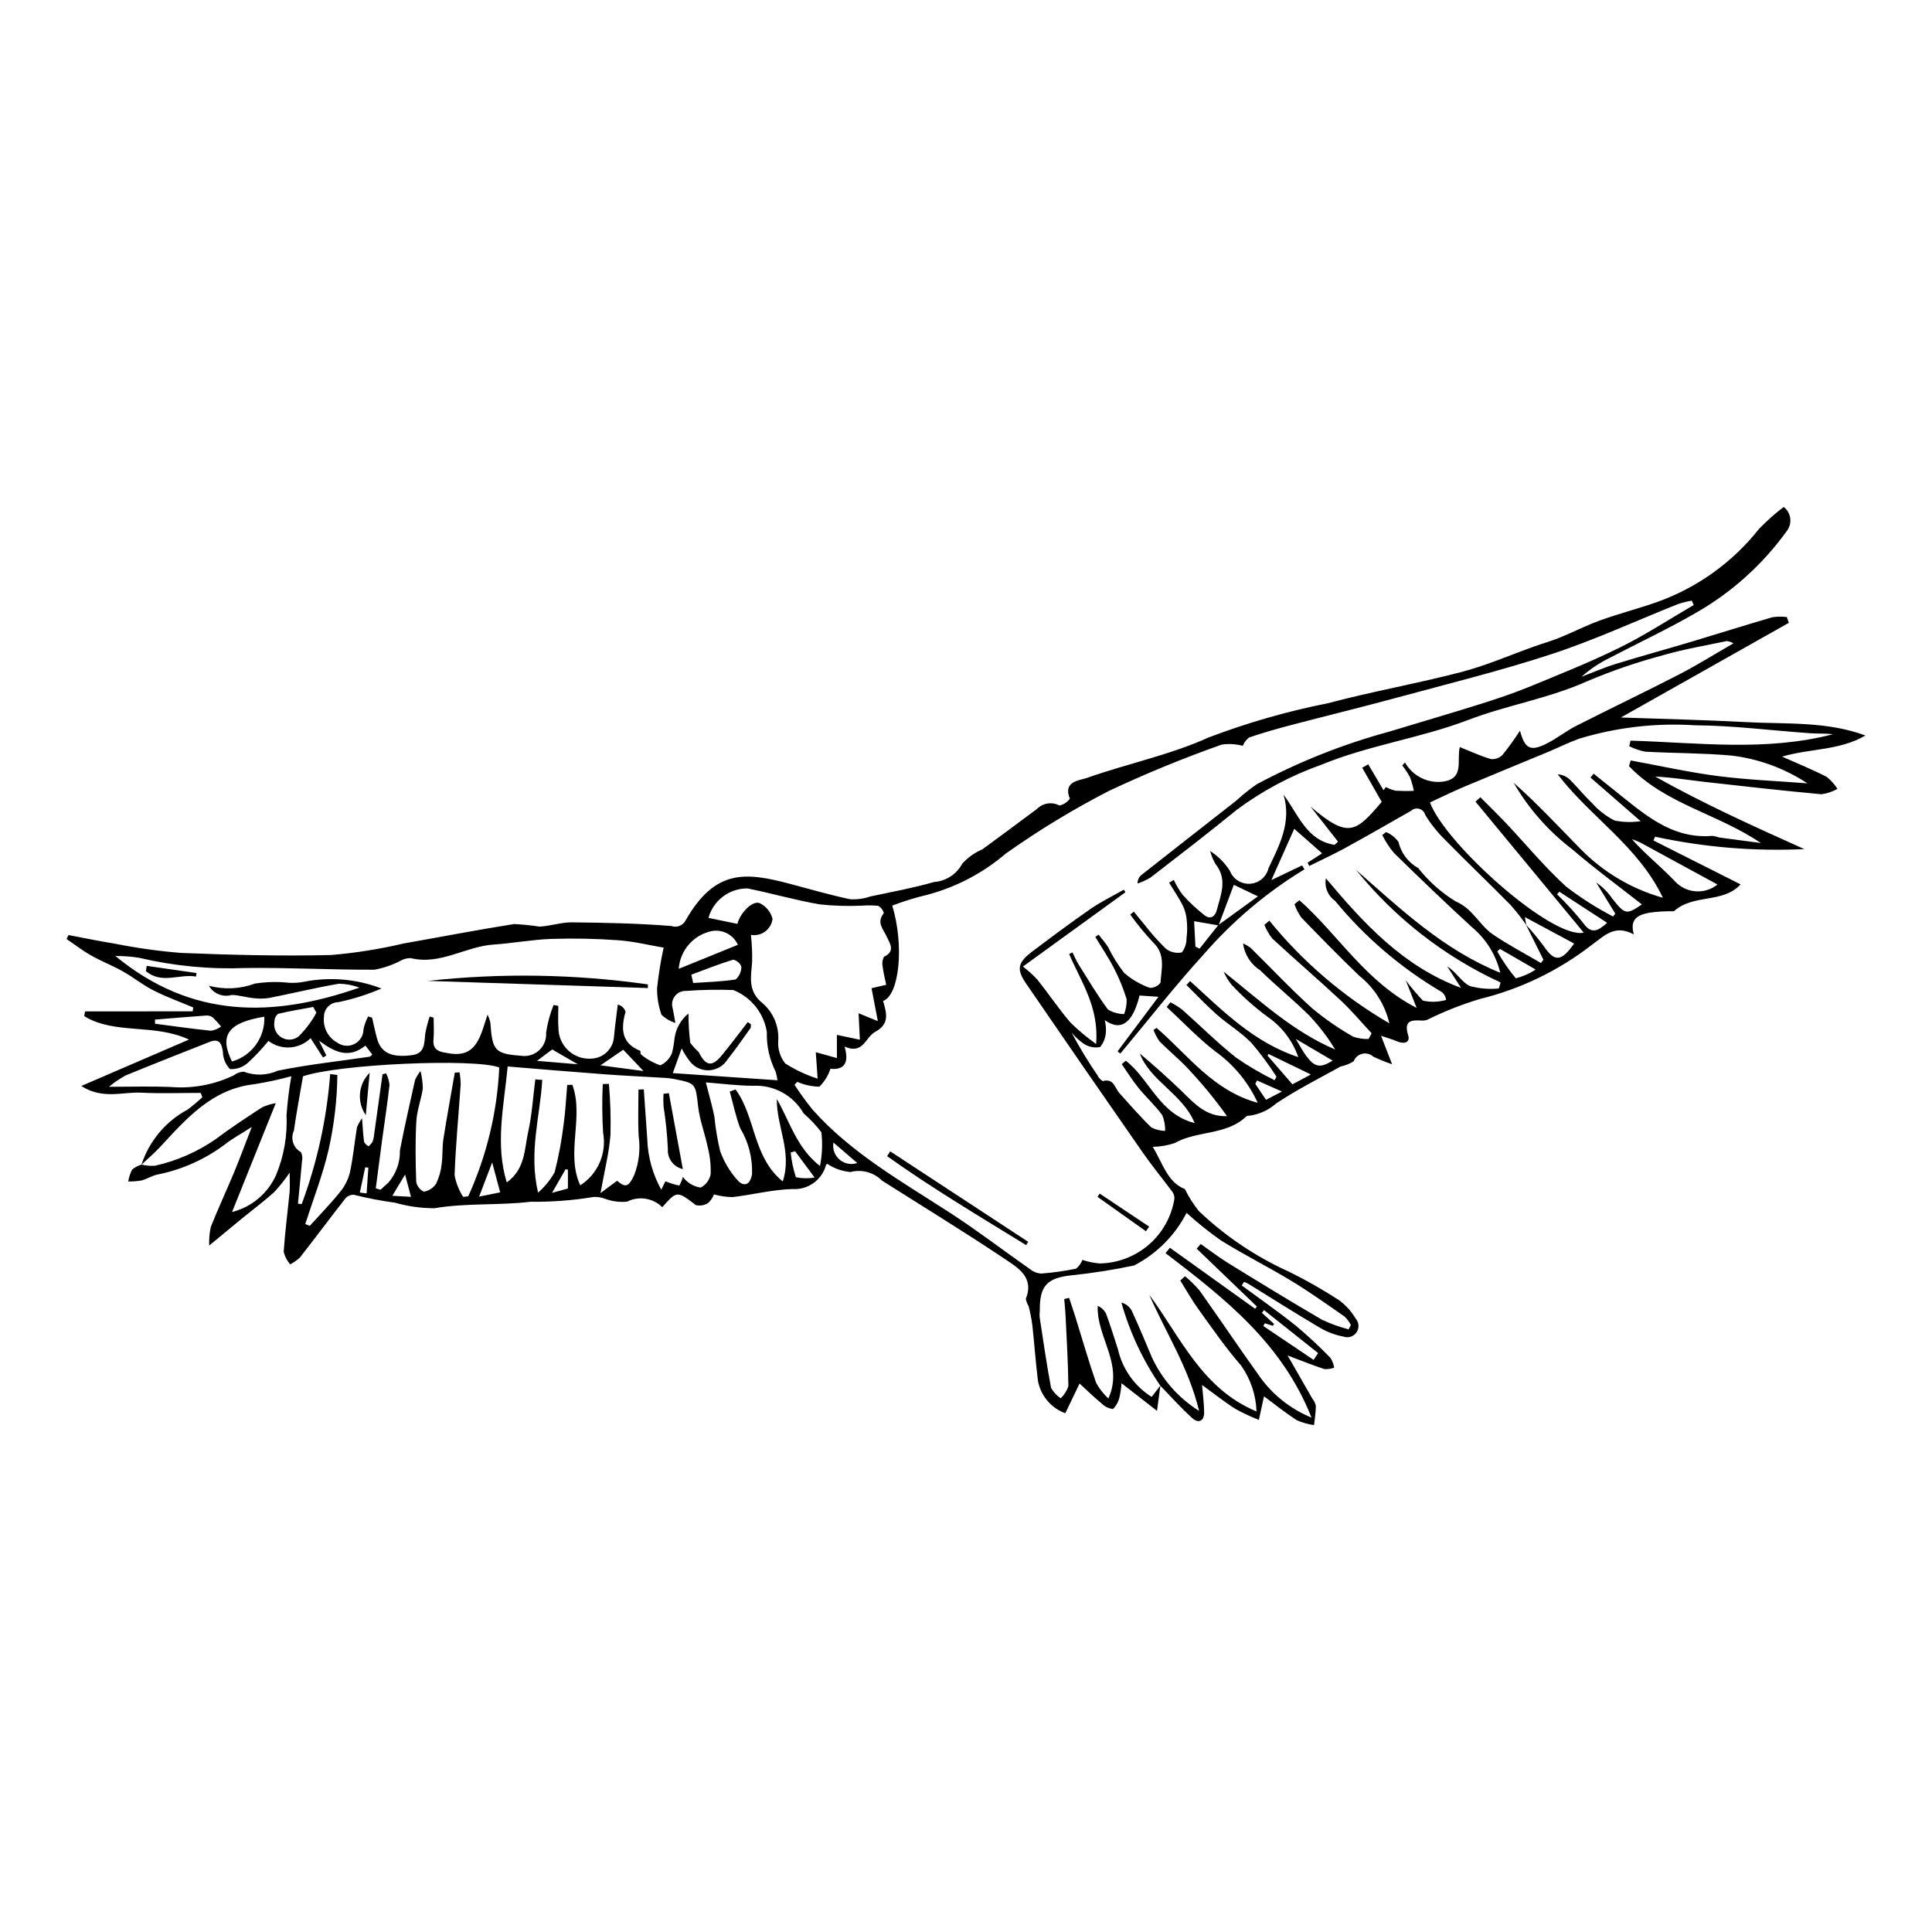 <?xml version="1.0" encoding="UTF-8"?>
<!-- Uploaded to: SVG Repo, www.svgrepo.com, Generator: SVG Repo Mixer Tools -->
<svg fill="#000000" width="800px" height="800px" version="1.1" viewBox="144 144 512 512" xmlns="http://www.w3.org/2000/svg">
 <g>
  <path d="m181.49 452.64c2.035-6.238 6.398-11.453 12.184-14.555 1.371-1.031 2.691-2.133 3.949-3.297l-0.449-1.16c-5.242 0-10.496 0.207-15.723-0.059-4.953-0.254-10.215 1.875-15.914-1.77l28.547-12.305c-9.312-4.328-19.602-1.23-27.754-6.195l0.203-1.273 28.543-0.008 0.129-1.031c-3.535-1.492-7.16-2.801-10.57-4.535-2.812-1.426-5.305-3.469-8.066-5.019-2.742-1.543-5.707-2.688-8.445-4.234-2.258-1.277-4.328-2.887-6.481-4.352l0.508-1.051c4.129 0.777 8.246 1.645 12.395 2.305 5.781 1.156 11.629 1.969 17.504 2.438 13.219 0.527 26.469 0.875 39.688 0.551h0.004c6.469-0.543 12.887-1.566 19.203-3.055 9.754-1.711 19.48-3.606 29.262-5.148l0.004-0.004c2.254 0.105 4.5 0.332 6.734 0.676 2.875-0.117 5.731-1.156 8.59-1.125 8.801 0.09 17.617 0.266 26.379 0.969 1.438 0.516 3.035-0.102 3.754-1.453 7.816-13.641 15.77-12.883 27.691-9.719 5.293 1.406 10.562 2.945 15.914 4.07v0.004c1.828 0.109 3.66-0.141 5.391-0.738 5.641-1.203 11.34-2.234 16.871-3.828 3.168-0.23 5.996-2.074 7.484-4.879 1.473-1.629 3.285-2.914 5.312-3.769 4.848-3.535 9.648-7.133 14.469-10.707h-0.004c1.566-1.586 3.988-1.961 5.961-0.918 1.113-0.238 2.102-0.883 2.766-1.809-1.934-4.664 2.648-4.836 4.496-5.492 10.684-3.781 21.992-6.07 32.246-10.719h0.004c10.262-3.91 20.84-6.945 31.613-9.078 11.723-3.117 23.711-5.223 35.445-8.289 6.602-1.727 12.926-4.508 19.379-6.801 2.191-0.777 4.445-1.41 6.598-2.285 3.617-1.473 7.109-3.273 10.777-4.594 4.887-1.758 9.934-3.074 14.844-4.777h-0.004c10.707-3.773 20.129-10.5 27.18-19.398 2.039-2.133 4.246-4.098 6.602-5.875 0.953 0.738 1.578 1.828 1.727 3.027 0.152 1.199-0.18 2.41-0.922 3.359-6.356 8.828-14.523 16.195-23.957 21.602-7.512 4.359-15.414 8.047-23.117 12.078v0.004c-2.664 1.309-5.137 2.977-7.352 4.949 3.023-1.148 5.996-2.461 9.082-3.414 6.539-2.023 13.148-3.82 19.711-5.781 7.277-2.176 14.516-4.477 21.805-6.598 1.273-0.188 2.562-0.203 3.84-0.047l0.535 1.527c-14.648 8.258-29.301 16.52-44.508 25.09 11.5 0.406 22.25 0.633 32.98 1.215 10.633 0.578 21.457-0.277 31.836 3.551-6.906 4.031-14.711 3.418-22.098 5.602 3.883 1.73 7.91 3.363 11.77 5.332l-0.004-0.004c1.152 0.895 2.133 1.984 2.906 3.219-1.312 0.746-2.754 1.23-4.246 1.426-10.285-0.953-20.551-2.094-30.812-3.262-4.348-0.496-8.672-1.207-13.223-1.414 12.734 7.141 26.043 13.168 39.512 19.215v-0.004c-13.273 0.625-26.566-0.48-39.555-3.285l-0.438 0.992 23.105 11.648c-4.836 5.176-12.379 2.383-17.691 7.125-2.18-0.055-4.363 0.074-6.519 0.379-2.613 0.508-5.352 1.422-4.082 5.746-5.098-2.703-7.684 0.281-11.172 2.797h-0.004c-8.75 6.793-18.832 11.672-29.594 14.312-4.762 1.422-9.398 3.25-13.852 5.453-0.449 0.191-0.934 0.285-1.418 0.277-2.812-0.156-5.043-0.176-3.762 3.957 0.586 1.898-1.141 2.328-2.891 1.57-1.184-0.512-2.445-0.859-4.312-1.5l2.934 7.547h-0.004c-1.703-0.582-3.371-1.254-4.996-2.019-0.789-0.719-1.883-1-2.918-0.754-1.039 0.246-1.887 0.992-2.266 1.988-1.055 0.66-2.219 1.125-3.441 1.375-5.738 3.168-11.609 6.144-17.051 9.766l0.004-0.004c-2.012 1.777-4.504 2.922-7.16 3.289-0.246-0.039-0.496-0.004-0.723 0.102-5.297 5.164-13.062 3.758-19.062 7.144-1.879 0.633-3.844 0.969-5.824 0.996 2.684 4.363 3.84 9.344 8.527 11.195 1.012 2.07 2.25 4.023 3.691 5.824 7.055 6.703 15.195 12.168 24.074 16.16 4.488 2.219 8.84 4.703 13.039 7.434 1.789 1.301 3.293 2.957 4.422 4.859 0.922 1.016 1.035 2.527 0.273 3.668s-2.203 1.613-3.492 1.145c-2.148-0.406-4.215-1.172-6.109-2.266-6.43-3.797-12.734-7.801-19.09-11.719-0.363-0.195-0.738-0.367-1.121-0.516l-0.629 0.957c4.793 3.535 9.695 6.938 14.344 10.656 3.211 2.688 6.277 5.543 9.188 8.551 0.492 0.789 0.82 1.668 0.969 2.582-0.836 0.305-1.723 0.434-2.606 0.371-3.297-1.094-6.523-2.398-9.734-3.609 2.109 3.68 4.324 7.531 6.527 11.391 0.469 0.57 0.801 1.242 0.965 1.965-0.012 1.695-0.301 3.391-0.48 5.086-1.578-0.199-3.113-0.629-4.562-1.281-3.18-2.051-6.141-4.441-8.703-6.34l-1.359 6.25v0.004c-2.144-0.84-4.234-1.82-6.25-2.938-2.981-1.895-5.758-4.109-8.805-6.32 0.215 2.648 0.523 4.938 0.551 7.234 0.027 2.324-1.488 3.027-3.086 1.605-3.012-2.68-5.695-5.734-8.516-8.629v-0.004c-4.629-6.731-8.117-14.176-10.328-22.039 1.145 0.297 2.121 1.047 2.707 2.074 1.887 4.106 3.629 8.277 5.379 12.445 2.699 5.848 7.047 10.777 12.508 14.191-2.816-11.613-8.852-20.75-13.203-30.773 8.32 11.273 13.926 24.867 28.41 30.91h0.004c-0.141-4.359-1.559-8.582-4.07-12.148-4.117-4.711-7.684-9.914-11.359-15-1.742-2.406-3.188-5.027-4.766-7.551l1.25-1.133h-0.004c1.398 1.145 2.691 2.414 3.859 3.793 5.195 7.301 10.18 14.754 15.398 22.039 3.496 5.207 8.461 9.258 14.266 11.633-7.762-19.73-23.16-31.719-38.688-43.594l1.172-1.414 22.582 16.176 0.465-0.605-15.965-15.34 1.078-1.23c2.438 1.703 4.797 3.527 7.32 5.086 8.238 5.074 16.488 10.137 24.852 15.004l0.004-0.004c2.254 1.059 4.602 1.91 7.016 2.539l0.605-1.184h-0.004c-0.434-0.816-0.992-1.559-1.652-2.199-4.621-3.203-9.203-6.484-14.008-9.398-6.164-3.738-12.637-6.973-18.758-10.781v0.004c-3.191-2.246-6.242-4.688-9.129-7.309-3.07 5.984-7.934 10.859-13.914 13.938-5.426 1.145-10.91 2.008-16.426 2.59-6.492 0.656-8.609 2.691-8.547 9.188h0.004c-0.062 0.613-0.082 1.23-0.059 1.848 0.961 6.277 1.855 12.57 3.035 18.809 0.625 1.109 1.5 2.059 2.559 2.762 0.926-0.887 1.621-1.988 2.027-3.203-0.07-6.207-0.445-12.414-0.742-18.621-0.07-1.496-0.23-2.992-0.352-4.488l1.285-0.305c0.566 1.707 1.156 3.402 1.691 5.121 1.809 5.809 3.477 11.672 5.481 17.414 0.855 1.543 1.945 2.941 3.234 4.141 4.156-9.145-3.168-16.238-2.82-24.547h0.004c0.965 0.406 1.75 1.145 2.215 2.082 1.145 3.098 2.133 6.258 3.137 9.406h0.004c1.18 5.231 4.394 9.773 8.93 12.633l2.32-3.012-0.898 6.707-9.418-7.332h0.004c-0.062 1.188-0.223 2.371-0.488 3.535-0.25 1.246-0.859 2.394-1.746 3.305-1.129-0.113-2.18-0.613-2.981-1.414-2.117-1.75-4.086-3.68-5.894-5.336l-3.781 7.879v-0.004c-3.812-1.395-6.586-4.723-7.266-8.723-0.598-4.879-0.938-9.789-1.477-14.676-0.227-1.668-0.551-3.32-0.973-4.953-0.367-0.605-0.617-1.273-0.742-1.969 2.301-5.746-2.156-8.273-5.586-10.574-10.688-7.164-21.676-13.875-32.547-20.766-2.176-2.188-5.348-3.051-8.332-2.266-2.191-0.184-4.297-0.926-6.121-2.152-0.148 0.031-0.281 0.125-0.359 0.258-1.051 3.992-4.781 6.676-8.898 6.402-5.32 0.148-10.594 1.527-15.914 2.141h-0.004c-1.656-0.031-3.301-0.27-4.894-0.715-0.324 0.852-0.836 1.617-1.496 2.242-0.973 0.652-2.172 0.867-3.309 0.59-4.922-3.777-5.035-3.844-8.883 0.566h0.004c-2.465-2.453-6.227-3.051-9.332-1.48-2.035 0.203-4.086-0.078-5.992-0.82-0.926-0.332-1.91-0.469-2.891-0.414-5.516 0.91-11.102 1.332-16.695 1.266-8.449 1.016-17.148 0.281-25.496 1.719-3.527-0.012-7.039-0.504-10.434-1.469-3.68-0.496-7.324-1.199-10.922-2.106-0.84-0.027-1.648 0.324-2.207 0.953-4.062 5.184-7.988 10.469-12.047 15.652v0.004c-0.773 0.734-1.652 1.348-2.606 1.828-0.824-0.957-1.41-2.094-1.715-3.316 0.348-5.281 1.051-10.535 1.562-15.805 0.133-1.348 0.02-2.723 0.02-5.172h-0.004c-1.242 1.828-2.617 3.562-4.121 5.184-2.703 2.426-5.629 4.606-8.445 6.906-2.625 2.144-5.231 4.316-8.75 7.227-0.074-1.652 0.066-3.309 0.418-4.922 1.934-4.879 4.16-9.645 6.18-14.492 1.496-3.598 2.84-7.262 4.688-12.012-2.906 1.867-5.113 3.039-7.039 4.562-5.34 4.027-11.527 6.789-18.09 8.074-1.41 0.32-2.691 1.18-4.098 1.539l-0.004 0.004c-1.16 0.195-2.336 0.285-3.512 0.266 0.172-1.102 0.523-2.164 1.035-3.156 0.734-0.609 1.59-1.059 2.512-1.316 1.184 0.297 2.406 0.395 3.617 0.285 5.727-1.289 11.152-3.668 15.98-7.004 3.988-3.008 8.184-5.746 12.367-8.484v0.004c1.141-0.516 2.344-0.879 3.582-1.082-4.012 9.988-7.797 19.41-11.586 28.852h-0.004c5.207-1.32 9.52-4.957 11.699-9.863 2.062-5.012 3-10.414 2.746-15.828 0.25-3.453 0.672-6.891 1.27-10.301-3.203 0.879-6.453 1.582-9.734 2.102-11.277 1.25-18.035 9.094-25.055 16.664-1.531 1.652-3.273 3.113-4.918 4.664zm285.44-63.398-6.477-1.117 0.352 6.75 1.102 0.523 4.953-6.238c3.328-2.418 6.656-4.832 10.496-7.617l-6.379-3.059c-1.41 3.758-2.727 7.258-4.043 10.758zm81.461-0.203h0.004c1.641 1.789 3.188 3.656 4.641 5.602 2.941 4.336 4.68 4.316 8.121-0.59l-13.062-7.023 0.387 2.106c-1.285-1.848-2.676-3.617-4.168-5.305-5.641-5.719-11.457-11.266-17.082-17h0.004c-2.129-2.043-3.988-4.348-5.531-6.863-0.199-0.777-0.797-1.391-1.566-1.613-0.77-0.227-1.602-0.027-2.188 0.52-5.754 3.269-11.488 6.582-17.293 9.766-3.164 1.734-6.457 3.242-9.691 4.852l-0.453-0.855 3.859-2.492c-2.391-2.106-4.676-4.117-7.387-6.508l-6.059 13.605 8.137-3.898 0.633 1.043c-9.98 6.062-18.961 13.633-26.621 22.445-7.742 8.48-14.816 17.57-22.18 26.391l-0.73-0.598 10.84-14.461-5.016-0.34c-1.676 6.879-4.668 9.773-9.203 6.535h-0.004c0.242 0.977 0.344 1.984 0.301 2.992-0.039 1.508-0.578 2.961-1.535 4.125-1.504 0.289-3.062-0.023-4.336-0.867-1.207-0.836-2.293-1.832-3.231-2.961 2.07 3.898 4.359 7.676 6.856 11.312 0.309 0.645 0.797 1.184 1.406 1.555 2.949-0.848 3.191 1.828 4.438 3.207 2.769 3.066 5.477 6.199 8.441 9.066 1.133 0.582 2.383 0.891 3.656 0.914 0.035-1.434-0.227-2.856-0.766-4.18-1.879-2.57-4.293-4.742-6.309-7.223-1.613-1.984-2.965-4.184-4.43-6.289l1.074-0.902c6.336 4.879 8.875 14.176 18.254 16.516-3.281-7.852-11.699-11.027-14.535-18.418 3.731 3.109 7.301 6.332 10.777 9.652 3.469 3.312 6.594 7.152 12.332 6.934-3.168-4.449-6.641-8.676-10.395-12.648-2.352-2.519-5.066-4.699-7.481-7.168-0.676-0.934-1.215-1.961-1.598-3.047l0.805-0.52c8.289 7.133 14.91 16.613 26.797 19.844-2.508-5.481-6.418-10.203-11.332-13.688-4.543-3.539-8.543-7.773-12.785-11.703l0.984-1.242v-0.004c1.082 0.551 2.113 1.191 3.086 1.918 4.785 4.238 9.324 8.781 14.32 12.75 3.254 2.25 6.672 4.25 10.219 5.992l0.48-0.938h0.004c-2-3.137-4.219-6.129-6.637-8.957-2.727-2.809-6.199-4.883-9.156-7.488-2.812-2.477-5.383-5.227-8.059-7.856l0.961-1.047c8.629 7.844 16.863 16.27 28.68 20.16-1.496-4.301-4.312-8.016-8.047-10.617-3.484-2.555-6.719-5.43-9.664-8.594-0.844-1.051-1.547-2.211-2.09-3.449 9.555 7.574 18.258 15.844 29.562 20.633l-0.004 0.004c-1.945-3.234-4.242-6.246-6.844-8.984-4.188-4.168-8.82-7.887-13.043-12.02h0.004c-2.484-1.586-4.141-4.191-4.523-7.113 0.695 0.312 1.355 0.695 1.973 1.141 5.438 5.359 10.672 10.941 16.336 16.047 3.391 2.828 7.027 5.348 10.867 7.523 1.316 0.465 2.711 0.672 4.106 0.613l0.789-1.508c-2.715-2.91-5.269-5.984-8.172-8.691-5.949-5.547-12.129-10.852-18.105-16.375v0.004c-0.891-1.113-1.609-2.344-2.144-3.664l1.32-1.121c8.867 10.922 19.645 20.141 31.805 27.211-1.16-4.965-3.957-9.398-7.945-12.578-5.246-5.027-10.332-10.227-15.379-15.457h0.004c-0.773-1.082-1.387-2.266-1.824-3.523l1.305-1.074c10.254 9.09 17.523 21.598 31.07 28.547l-2.871-7.305c1.414 1.879 2.934 3.68 4.551 5.383 2.027 0.445 4.133 0.379 6.129-0.188-0.09-0.871-0.547-1.66-1.262-2.168-10.723-6.324-20.258-14.48-28.168-24.098-1.914-1.336-2.863-3.672-2.422-5.965 9.941 11.844 20.422 23.348 35.801 29.023l-3.641-5.672c2.398 1.465 3.785 4.129 5.957 5.188 2.512 0.684 5.125 0.902 7.715 0.648l0.461-1.59c-14.887-6.863-27.988-17.066-38.289-29.812 11.777 10.332 23.164 21.18 38.203 27.238h-0.004c-1.129-4.742-3.773-8.992-7.527-12.105-6.996-6.418-13.848-12.996-20.637-19.633h-0.004c-1.207-1.465-2.25-3.059-3.109-4.754l1.027-0.797c1.305 0.559 2.434 1.457 3.273 2.602 0.688 2.945 2.582 5.465 5.223 6.938 2.75 3.488 6.086 6.469 9.867 8.801 4.664 1.961 6.356 6.371 10.008 8.844 4.059 2.746 8.426 5.035 12.66 7.523l0.66-0.867c-1.543-3.098-3.09-6.199-4.633-9.297zm-121.05 7.789 0.879-0.422c0.543 1.074 1 2.199 1.637 3.215 2.531 4.031 4.961 8.141 7.797 11.949h0.004c1.289 0.75 2.75 1.152 4.238 1.176 0.496-1.262 0.727-2.613 0.668-3.969-0.871-2.852-2.004-5.617-3.387-8.262-1.457-2.836-3.266-5.492-4.922-8.227l0.895-0.59c0.84 1.09 1.766 2.129 2.5 3.285h0.004c1.172 2.422 2.598 4.715 4.25 6.836 1.992 1.734 4.293 3.082 6.781 3.969 1.121 0.043 2.191-0.465 2.863-1.359 0.219-3.648 1.422-7.461-1.93-10.645v-0.004c-2.191-2.336-4.227-4.812-6.094-7.414l0.957-0.77c0.953 1.168 1.883 2.352 2.859 3.496v-0.004c1.719 2.242 3.598 4.359 5.621 6.332 1.199 0.93 2.75 1.289 4.238 0.98 0.828-1.078 1.262-2.406 1.238-3.766 0.207-1.551 0.23-3.117 0.066-4.672-0.094-1.34-0.43-2.648-0.992-3.871-1.082-2.129-2.441-4.117-3.688-6.164l1.254-0.734v0.004c0.641 1.395 1.422 2.715 2.34 3.945 1.766 1.969 3.703 3.777 5.785 5.406 1.523 1.176 2.773 0.469 3.273-1.406 1.078-4.066 2.859-8.109-0.324-12.121l-0.004 0.004c-0.641-1.098-1.133-2.277-1.449-3.508 2.082 1.352 3.859 3.129 5.211 5.215 0.832 2.219 3.019 3.633 5.387 3.473 2.363-0.156 4.348-1.844 4.879-4.152 2.898-6.078 6.148-12.172 3.973-19.461 3.902 5.223 6.106 12.16 13.527 13.301l0.91-0.852-7.316-9.32c10.039 8.598 11.996 6.906 18.902-1.211l-5.176-9.051 1.598-0.898c1.355 2.285 2.707 4.57 4.059 6.859l0.598-0.832h0.004c0.836 0.434 1.727 0.758 2.644 0.965 1.594 0.09 3.188 0.102 4.781 0.031-0.246-1.238-0.59-2.457-1.027-3.637-0.594-1.086-1.273-2.117-2.035-3.086l0.707-0.82c1.938 3.465 5.723 5.481 9.676 5.148 6.301-0.637 3.953-5.637 4.863-9.207 2.84 1.137 5.473 2.379 8.238 3.18 1.152 0.125 2.293-0.289 3.098-1.121 1.645-2.051 3.184-4.188 4.609-6.394 1.316 4.863 2.785 5.586 7.16 3.367 2.672-1.355 5.051-3.281 7.719-4.637 9.051-4.602 18.223-8.965 27.246-13.617 4.797-2.473 9.387-5.356 14.457-8.273h-0.004c-0.547-0.309-1.145-0.508-1.766-0.598-5.637 1.188-11.348 2.144-16.871 3.746-6.859 1.828-13.582 4.133-20.117 6.898-10.172 4.574-21.184 6.305-31.59 10.281-12.605 4.816-26.332 6.676-38.973 11.891-7.981 2.836-15.5 6.844-22.301 11.891-7.504 6.133-15.195 12.035-22.863 17.961-1.082 0.66-2.238 1.188-3.445 1.582-0.027-0.844 0.324-1.652 0.961-2.203 8.375-6.59 16.766-13.164 25.164-19.723 1.723-1.59 3.555-3.055 5.484-4.383 11.141-5.957 22.914-10.637 35.105-13.941 7.934-2.418 15.902-4.723 23.812-7.207 4.43-1.391 8.855-2.856 13.148-4.617 8.129-3.336 16.316-6.598 24.188-10.484 6.723-3.316 13.039-7.465 19.535-11.242l-0.527-1.164v0.004c-1.223 0.215-2.43 0.516-3.609 0.898-11.137 4.434-22.062 9.5-33.426 13.234-13.695 4.5-27.742 7.945-41.668 11.727-8.988 2.441-18.043 4.633-27.047 7.004-3.891 1.023-7.773 2.109-11.578 3.41-0.738 0.574-1.312 1.336-1.656 2.207-1.816-0.488-3.711-0.598-5.57-0.328-10.164 3.586-20.141 7.68-29.891 12.27-9.492 4.879-18.625 10.43-27.332 16.602-6.039 5.164-13.164 8.906-20.848 10.941-3.141 0.742-6.231 1.695-9.25 2.852 3.203 10.578 1.891 23.73-2.426 25.266 0.871 3.129 1.891 6.062-2.129 8.219-2.578 1.383-3.129 6.09-8.082 3.883 1.605 5.469-1.258 6.117-3.758 5.887h0.004c-0.574 1.801-1.586 3.426-2.945 4.734-2.016-0.039-4.004-0.477-5.848-1.289l-0.723 0.781c1.484 2.285 3.086 4.492 4.801 6.613 10.301 11.566 23.668 19.051 36.453 27.344 7.273 4.715 14.168 10.016 21.277 14.992h-0.004c0.836 0.656 1.855 1.039 2.918 1.082 3.09-0.238 6.16-0.672 9.191-1.297 0.738-0.621 1.309-1.418 1.652-2.32 1.477 0.492 3 0.809 4.551 0.941 4.773-0.066 9.379-1.809 13-4.922 3.625-3.113 6.039-7.398 6.824-12.113 0.074-0.676-0.102-1.355-0.5-1.906-2.555-3.461-5.312-6.773-7.766-10.297-10.371-14.906-20.691-29.852-30.957-44.836-2.703-3.945-2.316-5.664 1.645-8.648 5.094-3.836 10.203-7.66 15.449-11.285 2.762-1.906 5.824-3.379 8.75-5.047l0.422 0.68-27.168 19.691c1.367 1.047 2.644 2.203 3.824 3.461 2.992 3.75 5.668 7.758 8.785 11.398h-0.004c2.109 2.066 4.379 3.957 6.785 5.664 0.824-9.844-4.062-16.578-7.141-23.844zm-85.18 18.039 0.789 0.523c0.074 0.332 0.066 0.68-0.02 1.012-2.008 2.812-3.973 5.656-6.117 8.359h-0.004c-1.031 1.668-2.805 2.734-4.762 2.867s-3.856-0.688-5.102-2.203c-0.883-1.113-1.652-2.312-2.293-3.582l-2.352 6.543 27.742 1.895c-0.113-0.781-0.277-1.551-0.5-2.309-1.633-3.246-2.43-6.848-2.32-10.477-0.789-5.027-4.18-9.262-8.914-11.125-4.152-0.152-8.312-0.074-12.457 0.234-1.16-0.062-2.277 0.449-2.992 1.363-0.715 0.914-0.934 2.121-0.594 3.231 0.203 0.914 0.34 1.844 0.715 3.898l0.004 0.004c-1.375-0.434-2.629-1.168-3.676-2.156-0.809-2.285-1.207-4.691-1.172-7.117 0.383-3.594 0.961-7.164 1.734-10.695-3.922-0.664-7.957-1.668-12.047-1.957-5.883-0.43-11.781-0.547-17.676-0.355-5.133 0.18-10.23 1.156-15.359 1.5-7.434 0.496-14.105 5.508-21.945 3.594-0.871-0.016-1.727 0.188-2.496 0.594-2.227 1.188-4.629 2.019-7.113 2.473-11.379 0.059-22.766-0.598-34.145-0.449-9.5 0.383-19.008-0.531-28.266-2.715-2.062-0.328-4.148-0.484-6.238-0.465 20.234 16.703 41.84 16.34 64.676 8.371-1.738-0.641-3.57-0.988-5.426-1.031-6.172 1.059-12.27 2.547-18.418 3.762v0.004c-1.383 0.223-2.789 0.246-4.18 0.07-1.957-0.191-3.887-0.82-5.836-0.852-2.34 0.676-4.836-0.336-6.047-2.445 4.027 1.082 8.289 0.883 12.199-0.57 3.023-0.473 6.098-0.543 9.141-0.207 1.32 0.066 2.641-0.031 3.938-0.285 6.856-1.348 13.953-0.727 20.465 1.797-3.68 1.582-7.504 2.793-11.426 3.617-2.137 0.027-3.848 1.781-3.824 3.918-0.305 2.777 1.086 5.465 3.531 6.812 1.34 0.965 3.106 1.094 4.57 0.34 1.469-0.75 2.387-2.266 2.383-3.914 0.254-1.172 0.668-2.301 1.223-3.367l1.059 0.32c0.438 1.875 0.801 3.777 1.328 5.625 1.066 3.723 3.902 5.043 9.32 4.297 3.356-0.461 3.156-3.144 3.426-5.621l0.004 0.008c0.277-1.566 0.672-3.109 1.18-4.617l1.039 0.312c0 1.941 0.148 3.898-0.035 5.82-0.305 3.203 2.254 3.297 4.106 3.625 7.398 1.305 8.352-4.707 10.223-10.262l0.004-0.004c0.309 0.668 0.559 1.363 0.734 2.078 0.551 7.715 1.16 8.332 8.906 8.906 1.621 0.031 3.18-0.621 4.297-1.797 1.117-1.172 1.691-2.762 1.578-4.379 0.367-2.523 1.031-4.992 1.98-7.356l1.262 0.25c0 1.91-0.129 3.832 0.023 5.731-0.027 2.32 0.93 4.543 2.641 6.113 1.707 1.57 4.004 2.34 6.316 2.113 3.098-0.211 5.562-2.684 5.766-5.785 0.258-2.848 0.664-5.684 1.004-8.527v0.004c0.977 0.223 1.762 0.949 2.059 1.906-1.23 4.441-1.195 8.285 3.871 10.344 0.16 0.066 0 0.82 0.191 0.941 1.527 1.281 3.281 2.266 5.168 2.902 1.406-0.652 2.508-1.82 3.078-3.262 0.324-1.309 0.551-2.641 0.684-3.981 0.367-2.551 1.684-4.867 3.688-6.488-0.008 2.59 0.148 5.18 0.461 7.754 0.672 0.891 1.422 1.715 2.246 2.469 1.828 3.68 3.496 4.039 6.059 0.941 2.391-2.898 4.633-5.918 6.941-8.887zm233.54-67.832 0.453-1.508c7.68 1.406 15.32 3.129 23.051 4.129 7.871 1.016 15.836 1.32 23.762 1.938-6.086-4.019-13.035-6.547-20.281-7.379-7.531-0.66-15.125-0.594-22.68-1.012h-0.004c-1.473-0.285-2.898-0.773-4.238-1.445l0.348-1.48c17.934 0.539 35.938 2.934 53.68-1.711-2.039-0.234-4.094-0.109-6.125-0.254-10.172-0.715-20.332-2.035-30.504-2.106h-0.004c-10.371-0.664-20.777 0.547-30.719 3.57-2.836 1.031-5.547 2.398-8.336 3.559-7.344 3.059-14.719 6.051-22.047 9.145-3.09 1.305-6.106 2.797-9.105 4.18 4.117 11.047 32.434 36.348 40.754 34.5-9.672-11.707-19.176-23.207-28.68-34.707l1.281-1.18c2.258 2.273 4.562 4.496 6.762 6.824 5.301 5.621 10.238 11.633 15.93 16.82v0.004c3.914 3.023 8.094 5.688 12.488 7.965l0.586-0.762-5.055-8.25c1.66 1.141 3.098 2.578 4.238 4.238 3.406 4.305 3.769 4.348 7.863 1.57-6.051-4.758-12.445-9.434-18.43-14.586-6.305-4.801-11.594-10.801-15.562-17.66 6.266 5.5 11.887 11.609 17.707 17.523 6.019 6.16 13.555 10.629 21.848 12.957-6.496-13.691-19.25-21.395-27.879-32.719l-0.004 0.004c1.207 0.074 2.352 0.566 3.231 1.398 2 1.996 3.769 4.227 5.82 6.164 1.699 1.93 3.746 3.519 6.035 4.688 2.277 0.457 4.613 0.512 6.906 0.172l-13.289-11.566 0.836-1.02c1.84 1.477 3.668 2.961 5.516 4.426 7.688 6.102 15.016 12.965 25.969 12.055h0.004c0.609 0.082 1.207 0.227 1.789 0.426 3.672 0.504 7.348 0.98 11.023 1.465-11.359-7.742-25.324-10.293-34.938-20.375zm-204.17 65.488 5.106 2.086-1.672-8.723 3.891-0.906c-0.359-1.766-0.77-3.293-0.941-4.844h-0.004c-0.199-0.875-0.07-1.797 0.363-2.586 3.059-1.438 1.574-3.469 0.762-5.254-0.93-2.047-2.863-3.824-0.812-6.297v0.004c-0.207-0.816-0.734-1.52-1.457-1.945-1.449-0.148-2.91-0.164-4.359-0.047-3.731 0.168-7.469 0.055-11.18-0.344-6.422-1.105-12.715-2.934-19.109-4.223-4.824-0.055-9.082 3.152-10.363 7.805l7.664 1.586c0.754-2.969 4.086-6.363 5.996-5.453v0.004c1.645 0.832 2.852 2.332 3.316 4.117-0.164 1.336-0.871 2.547-1.953 3.352-1.082 0.805-2.449 1.129-3.777 0.898 0.266 2.398 0.367 4.812 0.316 7.227-0.32 3.996-1.188 7.734 2.793 10.898h-0.004c2.848 2.469 4.375 6.129 4.133 9.891-0.168 2.18 0.492 4.344 1.852 6.055 2.676 1.711 5.562 3.062 8.59 4.027l-0.492-7.004 5.598 1.551-0.004-6.144 6.09 1.281zm-140.03 16.113 1.906 0.234c-0.082 6.684-0.863 13.34-2.336 19.859-1.543 6.672-4.074 13.113-6.172 19.656l1.191 0.484c2.668-2.949 5.457-5.797 7.949-8.883v-0.004c1.266-1.504 2.18-3.273 2.672-5.18 0.867-3.949 1.23-8.008 1.883-12.008v-0.004c0.344-0.871 0.797-1.695 1.352-2.453 0.215 2.742 0.289 4.543 0.551 6.316 0.289 0.473 0.691 0.859 1.176 1.129 0.418-0.348 0.781-0.762 1.07-1.227 0.234-0.699 0.383-1.422 0.441-2.156 0.738-5.231 1.469-10.465 2.191-15.699l0.941-0.258c0.492 0.965 0.797 2.008 0.906 3.086-0.539 4.883-1.305 9.742-1.961 14.613-0.574 4.258-1.117 8.523-1.676 12.785l1.27 0.371c0.684-0.625 1.348-1.281 2.059-1.871 2.055-2.359 3.148-5.398 3.066-8.523 1.195-6.269 2.637-12.492 4.019-18.723 0.387-0.836 0.867-1.625 1.43-2.359 0.391 1.527 0.598 3.098 0.621 4.672-0.438 2.906-1.551 5.742-1.715 8.645-0.301 5.344-0.219 10.715-0.035 16.066h0.004c0.215 1.148 0.977 2.121 2.039 2.609 1.324-0.238 2.5-1.008 3.242-2.133 0.793-1.652 1.289-3.434 1.465-5.262 0.309-2.148 0.113-4.371 0.449-6.512 0.922-5.894 2.008-11.762 3.027-17.641l1.242-0.086 0.004-0.004c0.195 1.043 0.301 2.102 0.316 3.16-0.543 8.039-1.328 16.07-1.617 24.117 0.379 2.039 1.145 3.984 2.262 5.734l1.363-0.152-0.004-0.004c4.887-10.754 7.676-22.344 8.215-34.145-6.676-2.481-42.699-0.891-52.012 2.352-0.801 4.691-1.719 9.543-2.414 14.426v-0.004c-0.969 2.102-0.137 4.59 1.898 5.684 0.348 0.77 0.434 1.633 0.246 2.453-0.312 3.734-0.703 7.465-1.066 11.199l1 0.086h0.004c4.106-11.074 6.644-22.672 7.535-34.449zm93.48 27.219c0.281 0.441 0.633 0.836 1.035 1.168 1.035 0.922 2.32 1.512 3.691 1.695 1.383-0.727 2.352-2.043 2.629-3.578 0.078-2.422-0.188-4.84-0.793-7.188-0.742-3.566-2.098-7.039-2.519-10.629-0.727-6.184-0.512-6.219-6.465-7.391v-0.004c-0.824-0.152-1.656-0.25-2.492-0.289-5.34-0.324-10.688-0.555-16.02-0.953-8.664-0.645-17.324-1.391-25.508-2.055-0.965 10.348-3.375 20.469-0.242 30.723 4.941-3.562 4.656-8.82 5.68-13.418 1.012-4.543 1.285-9.254 1.883-13.891l1.84 0.141c-0.531 9.539-3.637 19.074-1.109 29.867l0.004 0.004c1.758-1.535 3.238-3.356 4.383-5.387 1.086-4.227 1.887-8.523 2.406-12.859 0.484-3.406 0.629-6.859 0.926-10.289l1.363-0.035c3.164 8.586-1.82 18.109 2.098 26.637 4.656-2.973 7.051-8.465 6.059-13.898-0.266-4.309-0.297-8.629-0.09-12.938l1.621-0.059v-0.004c0.395 4.477 0.535 8.969 0.422 13.461-0.359 4.781-1.574 9.496-2.641 15.496l4.387-3.266c2.254 1.891 3.047 1.641 4.508-1.445v0.004c1.289-3.305 1.707-6.879 1.211-10.391-0.219-4.102-0.051-8.223-0.051-12.336l1.414-0.059c0.305 4.352 0.598 8.703 0.91 13.055v-0.004c0.137 4.75 1.414 9.395 3.719 13.547l1.105-2.242c1.188 0.492 2.414 0.875 3.668 1.148 0.422-0.738 0.746-1.523 0.969-2.34zm6.074-25.004c0.887 3.504 1.715 6.285 2.273 9.117 0.297 3.062 0.805 6.102 1.523 9.094 1.023 2.836 2.582 5.449 4.59 7.699 1.559 1.734 3.301 1.504 3.852-1.559v-0.004c0.168-4.285-0.918-8.527-3.125-12.207-1.203-3.133-1.871-6.473-2.777-9.719l1.547-0.547c5.348 7.238 4.508 17.914 12.5 24.363 2.555-7.832-1.684-14.602-1.57-21.832 3.465 6 5.195 12.848 11.43 17.75 0.59-2.941 0.719-5.957 0.383-8.941-1.406-1.824-2.988-3.508-4.727-5.016-1.332-2.336-3.285-4.258-5.644-5.547s-5.027-1.898-7.711-1.758c-4.231-0.02-8.461-0.586-12.543-0.895zm-158.2 1.16c6.191 0 11.266-0.164 16.328 0.043 5.766 0.492 11.555-0.57 16.77-3.074 0.754-0.598 1.684-0.938 2.644-0.973 2.938 1.117 6.195 1.02 9.059-0.27 8.031-1.629 16.219-2.508 24.34-3.703 0.254-0.148 0.48-0.344 0.66-0.574l-1.809-2.359c-4.551 3.637-8.34 1.617-12.309-1.32l1.949 3.938-0.879 0.539-3.293-5.125c-3.031 2.988-7.797 3.293-11.18 0.719-1.648 2.043-3.445 3.961-5.375 5.738-1.305 1.211-3.047 1.832-4.824 1.723-1.18-1.238-1.848-2.879-1.867-4.59-0.336-2.293-1.027-3.59-3.527-2.602-7.441 2.93-14.883 5.859-22.277 8.895-1.555 0.867-3.031 1.867-4.41 2.996zm426.3-53.605c-6.894-3.754-13.664-7.453-20.449-11.125l0.004 0.004c-0.73-0.344-1.477-0.645-2.238-0.898 3.562 4.027 7.734 7.297 11.344 11.102 2.938 3.266 7.914 3.668 11.34 0.918zm-259.61 15.977c-1.285-2.856-4.457-4.348-7.473-3.512-4.566 1.199-7.863 5.168-8.199 9.879zm-125.5 19.055c-9.598 1.574-12.008 4.91-8.578 11.871h-0.004c5.269-1.488 8.82-6.402 8.582-11.871zm13.805-1.062-0.848-1.523c-3.121 0.586-6.262 1.086-9.34 1.84l-0.004 0.004c-0.609 0.535-0.949 1.312-0.938 2.125-0.285 1.625 0.457 3.262 1.871 4.113 1.41 0.855 3.203 0.758 4.512-0.25 1.891-1.852 3.488-3.977 4.742-6.309zm99.359-10.082 0.484 2.211c3.766-0.262 7.555-0.348 11.27-0.938 0.965-0.863 1.516-2.102 1.508-3.394-0.367-0.945-1.184-1.637-2.176-1.848-3.75 1.148-7.406 2.609-11.09 3.973zm-142.14 11.914 0.02 1.094c4.953 0.641 9.898 1.352 14.867 1.859 0.949-0.172 1.848-0.551 2.633-1.109-0.66-0.836-1.379-1.629-2.144-2.371-0.477-0.379-1.07-0.578-1.68-0.559-4.57 0.32-9.133 0.715-13.695 1.086zm307.05 90.176 1.199-1.801-14.328-11.391-0.578 0.715 3.234 2.965-0.34 0.473-2.109-0.664-0.402 0.734zm65.125-124.07-0.609 0.684v0.004c2.465 2.363 4.766 4.891 6.891 7.559 2.18 3.094 3.887 2.246 6.379-0.004-4.41-2.871-8.535-5.555-12.66-8.242zm-15.719 15.168-0.734 0.641 0.004 0.004c1.41 2.523 3.051 4.914 4.91 7.133 1.875-0.469 3.656-1.254 5.273-2.312zm-50.121 33.27-11.273-5.457-0.199 0.48 6.578 7.586zm-176.87-0.91-5.363-5.648-6.039 4.129zm182.64-2.766-9.777-5.746c4.277 7.562 5.582 8.305 9.781 5.746zm-142.46 24.027-1.172 0.312c0.223 2.234 0.684 4.438 1.383 6.57 1.633 0.332 3.312 0.359 4.957 0.078zm-78.16 10.887-2.121-7.922-3.461 9.051zm9.773-34.852 10.785 0.906-6.773-3.926zm190.8 5.203-0.461 0.898 2.84 4.223 4.234-2.191zm-105.94 21.871-6.316-5.422c-0.297 1.684 0.316 3.398 1.613 4.512s3.086 1.457 4.703 0.91zm-118.27 8.965-1.562-5.902-3.379 5.621zm41.586-7.195-0.609-0.133-3.598 6.273 4.207-1.152zm-55.145 6.062 1.797 0.215 0.469-6.84-0.836-0.055z"/>
  <path d="m379.91 449.12 36.578 23.977-0.562 0.867c-12.406-7.648-24.953-15.086-36.824-23.562z"/>
  <path d="m447.69 470.3-12.844-9.129 0.594-0.848 13.094 8.742z"/>
  <path d="m257.35 403.95c19.41-2.137 39.016-1.824 58.348 0.93l-0.02 0.965z"/>
  <path d="m182.88 399.97 13.176 1.891-0.098 0.938c-4.406-0.773-9.156 2.102-13.297-1.449z"/>
  <path d="m240.94 439.53c-2.426-3.496-1.996-8.227 1.023-11.227z"/>
  <path d="m324.96 453.82c-2.457-0.547-4.144-2.809-3.969-5.32-0.172-3.785-0.555-7.562-1.148-11.309-0.059-1.105-0.066-2.219-0.016-3.324l1.426-0.168z"/>
 </g>
</svg>